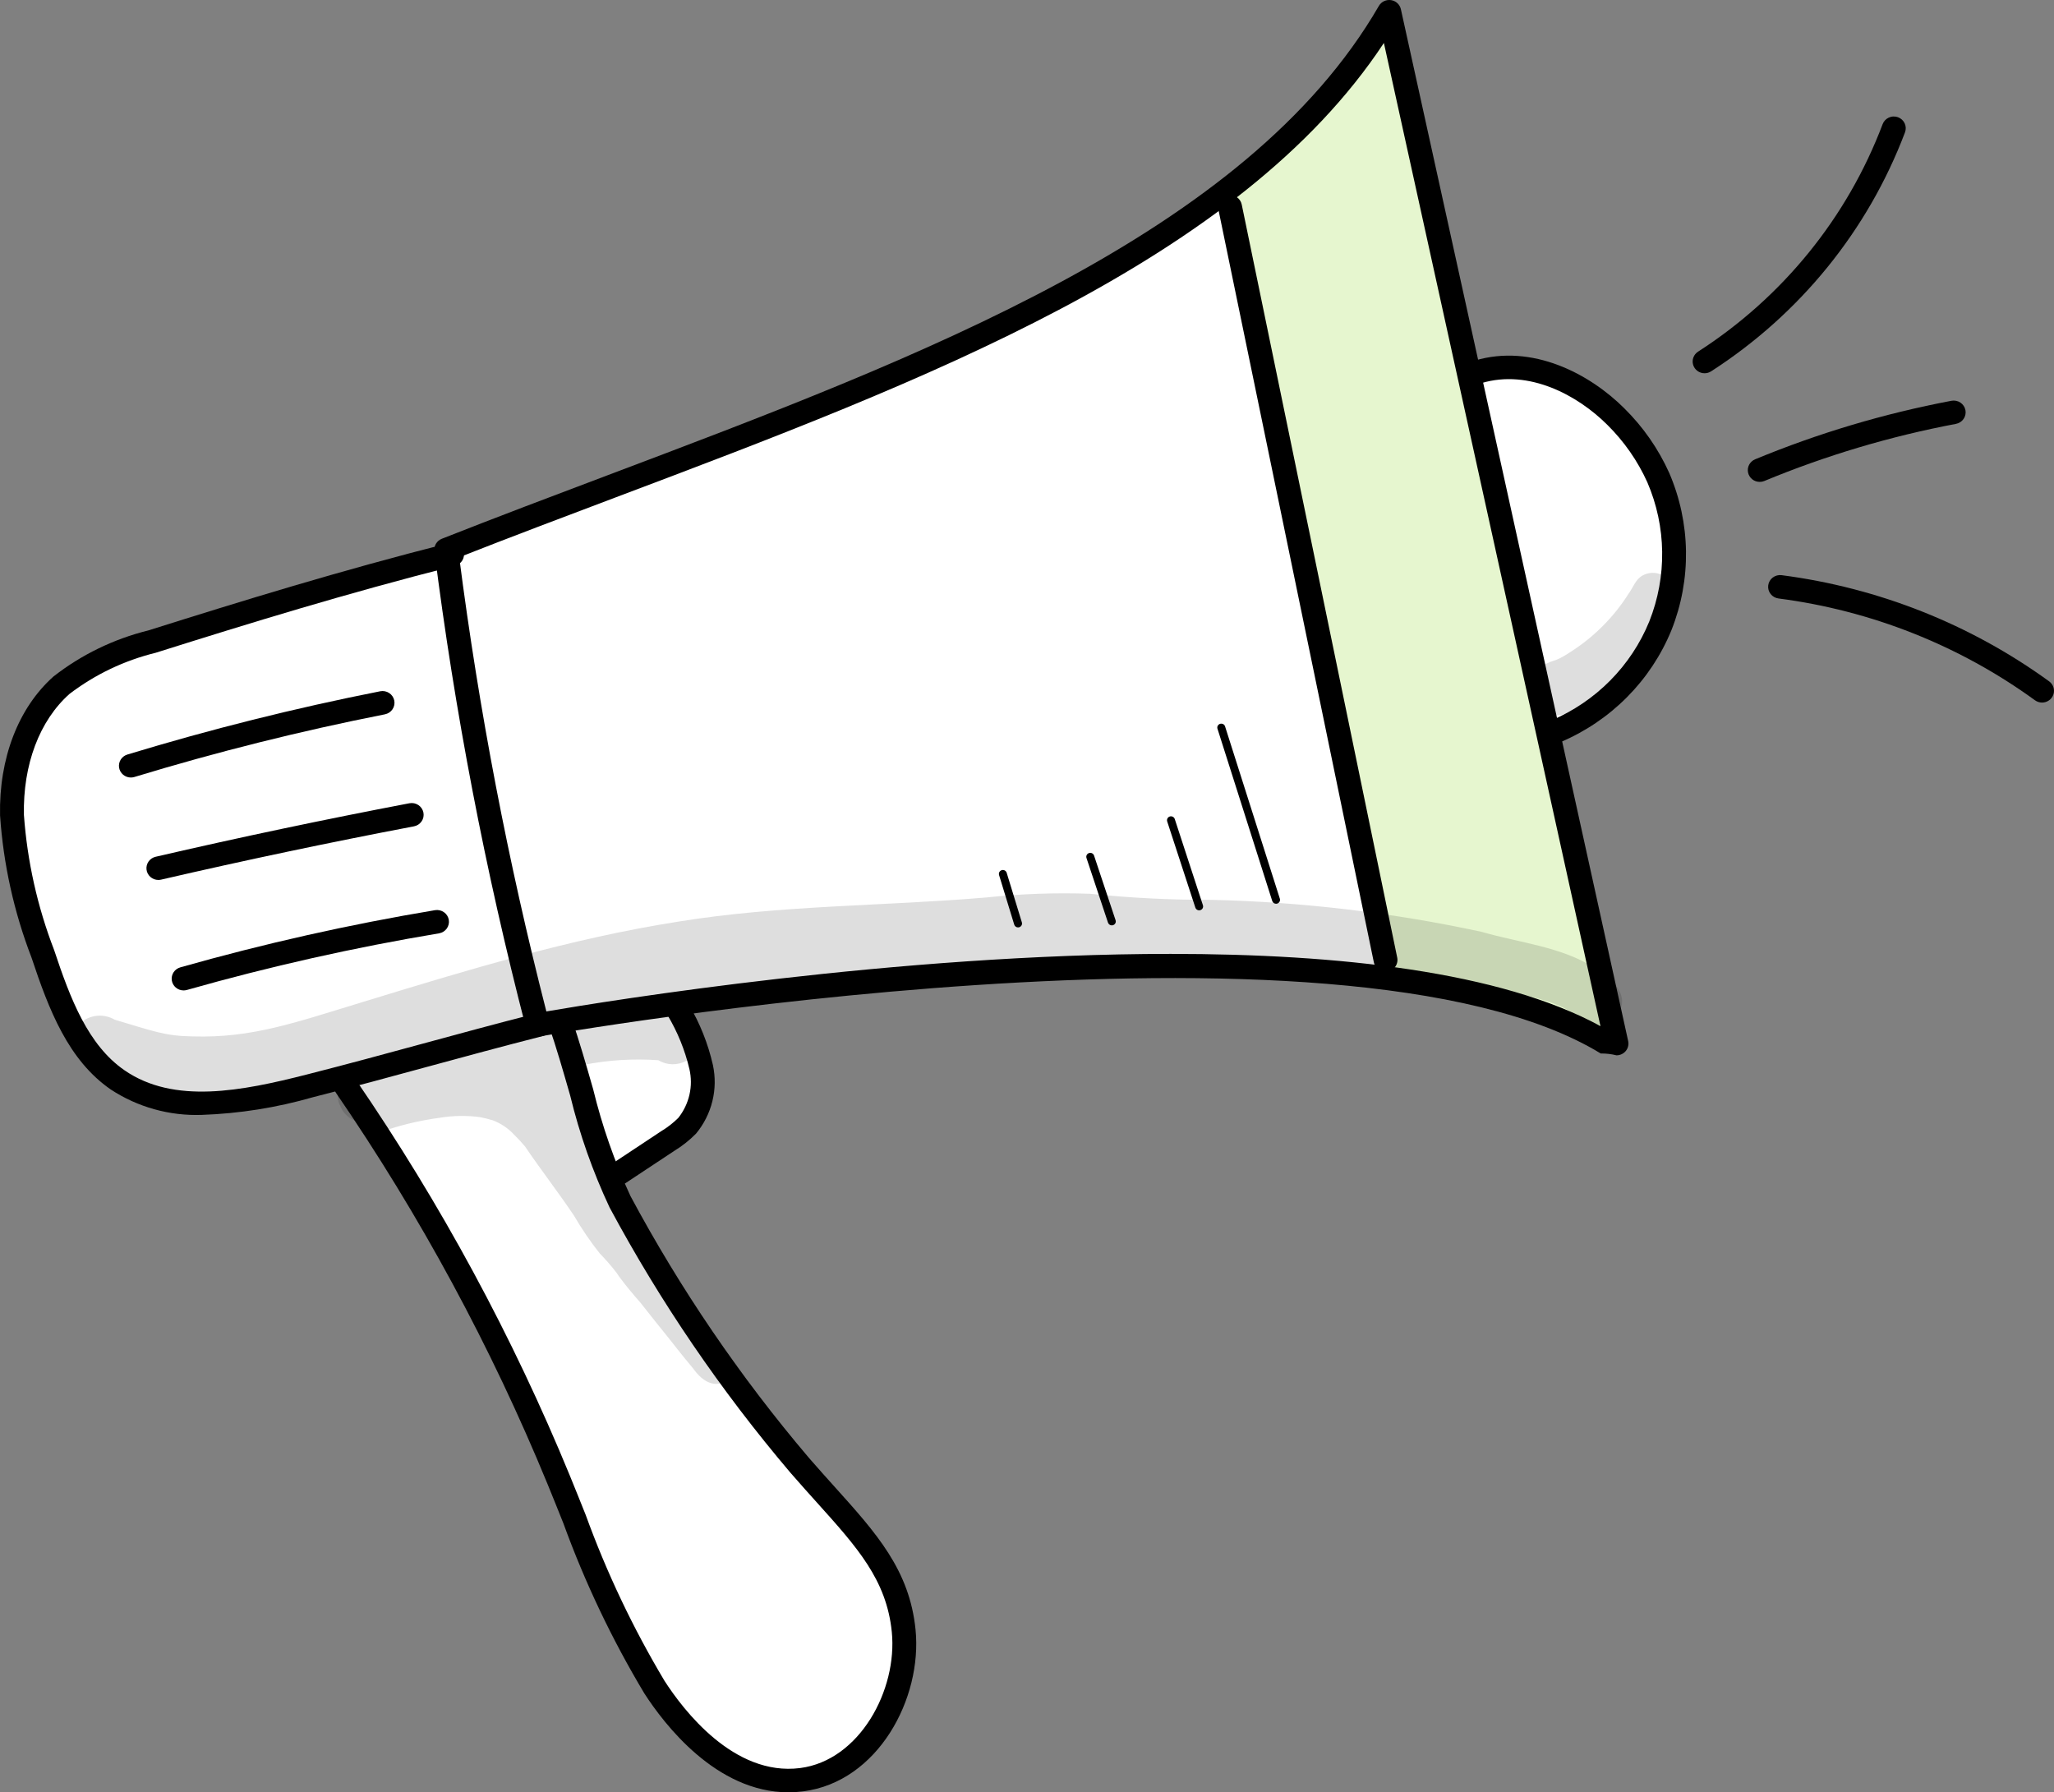 <?xml version="1.0" encoding="UTF-8"?> <svg xmlns="http://www.w3.org/2000/svg" width="102" height="89" viewBox="0 0 102 89" fill="none"><rect x="0" y="0" width="102" height="89" fill="#808080" stroke="none"/> <g clip-path="url(#clip0_368_2303)"> <path d="M17.272 53.928C21.796 61.091 25.77 68.578 29.159 76.325C30.952 80.424 32.81 84.87 36.66 87.226C37.476 87.774 38.428 88.093 39.415 88.147C40.148 88.119 40.864 87.918 41.501 87.561C42.139 87.204 42.681 86.702 43.081 86.096C43.869 84.875 44.331 83.477 44.425 82.032C44.578 80.928 44.493 79.805 44.174 78.736C43.794 77.772 43.264 76.873 42.604 76.069C38.288 70.282 33.341 64.841 30.332 58.184C31.296 57.803 32.211 57.313 33.06 56.724C33.914 56.127 34.531 55.257 34.805 54.262C35.152 52.746 34.394 51.219 33.771 49.753C45.499 47.939 57.396 47.406 69.243 48.164C67.617 42.846 66.522 37.387 65.43 31.938C63.948 24.544 62.465 17.15 60.695 10.081C52.044 15.986 42.154 19.841 32.362 23.645C25.635 26.259 18.888 28.879 11.889 30.671C8.156 31.627 3.992 32.58 1.81 35.712C0.509 37.77 0.032 40.23 0.471 42.615C0.917 44.976 1.679 47.269 2.737 49.432C3.532 51.238 4.536 53.215 6.478 54.074C10.043 54.814 13.73 54.764 17.272 53.928Z" fill="white"></path> <path d="M72.983 18.134C73.689 24.199 74.948 30.189 76.745 36.033C77.642 35.988 78.515 35.725 79.284 35.268C80.054 34.81 80.696 34.172 81.154 33.411C82.053 31.879 82.652 30.195 82.92 28.445C83.103 27.739 83.173 27.01 83.128 26.283C83.029 25.642 82.838 25.019 82.559 24.433C81.999 22.939 81.159 21.563 80.081 20.377C79.153 19.491 78.029 18.828 76.798 18.439C75.567 18.05 74.261 17.945 72.983 18.134Z" fill="white"></path> <path d="M68.84 48.678C66.203 35.576 63.565 22.474 60.957 9.177C64.179 7.133 66.898 4.409 68.917 1.202C68.917 1.202 80.02 51.83 80.074 51.635C76.658 49.694 72.784 48.674 68.84 48.678Z" fill="#E6F6CF"></path> <path d="M80.274 52.404C80.019 52.34 79.756 52.309 79.492 52.313C66.616 44.45 27.195 51.397 26.799 51.468C26.652 51.495 26.5 51.465 26.373 51.386C26.247 51.306 26.156 51.182 26.119 51.039C24.099 43.251 22.581 35.345 21.572 27.368C21.556 27.24 21.583 27.111 21.649 27C21.716 26.889 21.818 26.802 21.939 26.754C24.637 25.689 27.437 24.632 30.145 23.61C45.767 17.714 61.922 11.618 68.473 0.295C68.532 0.192 68.622 0.109 68.73 0.058C68.838 0.007 68.959 -0.011 69.078 0.006C69.197 0.024 69.307 0.077 69.394 0.158C69.481 0.239 69.542 0.344 69.567 0.459L80.854 51.697C80.873 51.782 80.872 51.87 80.851 51.955C80.831 52.04 80.791 52.119 80.736 52.187C80.68 52.255 80.61 52.309 80.53 52.347C80.45 52.384 80.363 52.404 80.274 52.404ZM58.126 47.367C66.457 47.367 74.5 48.245 79.477 50.952L68.723 2.133C61.546 13.01 45.808 18.949 30.57 24.7C28.008 25.667 25.363 26.665 22.805 27.671C23.784 35.268 25.229 42.8 27.132 50.225C30.2 49.698 44.546 47.367 58.126 47.367Z" fill="black"></path> <path d="M68.803 48.252C68.667 48.252 68.535 48.205 68.429 48.12C68.323 48.035 68.251 47.916 68.224 47.785L60.501 10.386C60.486 10.31 60.485 10.233 60.5 10.158C60.515 10.083 60.545 10.011 60.588 9.947C60.631 9.883 60.686 9.828 60.751 9.786C60.815 9.743 60.888 9.713 60.964 9.697C61.118 9.667 61.278 9.697 61.409 9.783C61.54 9.868 61.631 10.001 61.663 10.153L69.385 47.552C69.403 47.637 69.401 47.724 69.379 47.809C69.358 47.892 69.319 47.971 69.263 48.038C69.207 48.105 69.137 48.159 69.058 48.196C68.978 48.233 68.891 48.252 68.803 48.252V48.252Z" fill="black"></path> <path d="M77.257 36.901C77.12 36.901 76.988 36.855 76.882 36.769C76.776 36.684 76.703 36.565 76.676 36.432C76.649 36.3 76.67 36.163 76.734 36.044C76.799 35.924 76.903 35.831 77.029 35.779C79.249 34.837 81.001 33.068 81.902 30.86C82.788 28.633 82.754 26.153 81.806 23.951C81.326 22.886 80.651 21.918 79.815 21.093C78.349 19.631 75.94 18.319 73.574 19.022C73.423 19.067 73.261 19.051 73.122 18.978C72.984 18.905 72.88 18.781 72.835 18.633C72.789 18.485 72.805 18.325 72.88 18.189C72.954 18.052 73.08 17.95 73.23 17.906C76.102 17.05 78.95 18.569 80.659 20.274C81.597 21.2 82.354 22.288 82.892 23.483C83.964 25.971 84.004 28.774 83.003 31.291C81.982 33.791 79.998 35.791 77.485 36.856C77.413 36.886 77.335 36.901 77.257 36.901Z" fill="black"></path> <path d="M10.02 55.362C8.415 55.418 6.833 54.976 5.498 54.099C3.391 52.641 2.434 50.164 1.561 47.539C0.691 45.279 0.166 42.904 0.003 40.492C-0.057 37.659 0.91 35.144 2.658 33.591C4.043 32.509 5.647 31.73 7.362 31.306C12.101 29.814 16.81 28.359 22.307 26.964C22.458 26.927 22.619 26.95 22.753 27.029C22.888 27.107 22.985 27.235 23.024 27.384C23.063 27.534 23.041 27.692 22.962 27.825C22.883 27.957 22.753 28.054 22.602 28.094C17.137 29.481 12.445 30.93 7.723 32.417C6.171 32.798 4.717 33.493 3.452 34.457C1.96 35.783 1.135 37.974 1.188 40.468C1.353 42.764 1.858 45.024 2.688 47.176C3.495 49.607 4.37 51.892 6.179 53.144C8.637 54.846 12.002 54.181 15.238 53.356C17.273 52.837 19.135 52.331 20.936 51.84C22.741 51.349 24.608 50.84 26.653 50.319C26.729 50.299 26.808 50.294 26.885 50.304C26.963 50.314 27.038 50.339 27.106 50.378C27.173 50.417 27.233 50.469 27.28 50.53C27.327 50.592 27.362 50.662 27.381 50.736C27.401 50.811 27.405 50.889 27.394 50.965C27.383 51.041 27.357 51.115 27.317 51.181C27.277 51.248 27.224 51.305 27.161 51.351C27.098 51.397 27.026 51.431 26.95 51.449C24.915 51.968 23.053 52.475 21.252 52.965C19.447 53.457 17.58 53.965 15.535 54.486C13.741 55.002 11.888 55.297 10.02 55.362Z" fill="black"></path> <path d="M39.152 89C35.567 89 32.981 85.616 31.995 84.085C30.39 81.406 29.046 78.582 27.981 75.653C27.721 75.002 27.461 74.352 27.195 73.705C24.39 66.879 20.866 60.362 16.679 54.26C16.636 54.196 16.605 54.125 16.59 54.05C16.574 53.975 16.573 53.897 16.588 53.822C16.603 53.747 16.633 53.675 16.675 53.611C16.718 53.547 16.773 53.492 16.838 53.449C16.968 53.363 17.128 53.33 17.282 53.36C17.359 53.374 17.431 53.403 17.496 53.446C17.561 53.488 17.617 53.542 17.661 53.605C21.894 59.775 25.458 66.365 28.295 73.267C28.562 73.918 28.823 74.571 29.085 75.225C30.123 78.085 31.433 80.842 32.996 83.46C33.926 84.904 36.439 88.215 39.73 87.796C42.689 87.419 44.575 83.915 44.286 81.035C44.026 78.453 42.571 76.837 40.557 74.6C40.178 74.178 39.781 73.737 39.373 73.267L39.253 73.131C35.797 69.061 32.785 64.644 30.269 59.953C29.434 58.173 28.78 56.316 28.317 54.409C27.98 53.233 27.631 52.017 27.256 50.935C27.207 50.789 27.219 50.63 27.288 50.492C27.358 50.355 27.48 50.25 27.627 50.2C27.775 50.151 27.937 50.16 28.077 50.227C28.218 50.294 28.326 50.413 28.378 50.558C28.763 51.67 29.116 52.901 29.457 54.091C29.9 55.914 30.52 57.69 31.31 59.395C33.786 64.013 36.749 68.362 40.15 72.368L40.272 72.508C40.676 72.972 41.069 73.409 41.444 73.826C43.525 76.137 45.167 77.962 45.465 80.92C45.809 84.339 43.601 88.479 39.883 88.953C39.641 88.984 39.397 89 39.152 89Z" fill="black"></path> <path d="M30.748 58.84C30.621 58.84 30.497 58.8 30.395 58.726C30.293 58.651 30.218 58.547 30.181 58.427C30.144 58.308 30.147 58.179 30.189 58.062C30.232 57.944 30.311 57.843 30.417 57.773L32.826 56.177C33.138 55.99 33.426 55.766 33.684 55.511C33.953 55.172 34.142 54.778 34.238 54.358C34.333 53.938 34.332 53.502 34.235 53.083C34.013 52.142 33.647 51.241 33.149 50.409C33.08 50.272 33.068 50.114 33.116 49.969C33.164 49.823 33.268 49.703 33.406 49.632C33.544 49.561 33.704 49.547 33.852 49.591C34.001 49.635 34.126 49.735 34.2 49.869C34.756 50.807 35.161 51.823 35.402 52.882C35.53 53.477 35.522 54.092 35.376 54.682C35.231 55.273 34.953 55.823 34.563 56.294C34.241 56.62 33.88 56.906 33.488 57.146L31.078 58.741C30.98 58.806 30.866 58.84 30.748 58.84Z" fill="black"></path> <path d="M6.499 38.609C6.357 38.609 6.22 38.559 6.113 38.468C6.005 38.377 5.934 38.251 5.913 38.113C5.892 37.975 5.922 37.834 5.997 37.716C6.073 37.597 6.189 37.51 6.324 37.468C10.453 36.212 14.644 35.163 18.881 34.326C19.035 34.296 19.195 34.327 19.326 34.413C19.457 34.499 19.548 34.632 19.579 34.784C19.61 34.935 19.578 35.093 19.491 35.222C19.404 35.351 19.268 35.44 19.114 35.471C14.917 36.299 10.764 37.338 6.674 38.583C6.618 38.6 6.559 38.609 6.499 38.609Z" fill="black"></path> <path d="M7.864 43.695C7.719 43.695 7.579 43.643 7.47 43.547C7.362 43.452 7.292 43.321 7.276 43.179C7.259 43.037 7.296 42.894 7.38 42.776C7.463 42.659 7.588 42.577 7.729 42.544C11.89 41.581 16.131 40.687 20.332 39.887C20.409 39.873 20.487 39.873 20.564 39.888C20.64 39.904 20.712 39.934 20.777 39.976C20.841 40.019 20.896 40.074 20.939 40.138C20.982 40.202 21.012 40.274 21.027 40.349C21.041 40.424 21.041 40.502 21.026 40.577C21.01 40.652 20.98 40.723 20.936 40.787C20.892 40.85 20.837 40.904 20.772 40.947C20.707 40.989 20.634 41.018 20.558 41.033C16.371 41.83 12.146 42.72 8 43.68C7.956 43.69 7.91 43.695 7.864 43.695Z" fill="black"></path> <path d="M9.117 49.181C8.974 49.181 8.836 49.13 8.729 49.038C8.621 48.945 8.551 48.818 8.531 48.679C8.511 48.539 8.543 48.398 8.62 48.28C8.698 48.162 8.816 48.075 8.953 48.036C13.114 46.856 17.339 45.907 21.608 45.195C21.762 45.171 21.92 45.208 22.047 45.297C22.175 45.387 22.261 45.523 22.287 45.674C22.313 45.826 22.277 45.982 22.187 46.108C22.096 46.234 21.96 46.319 21.806 46.346C17.581 47.05 13.399 47.989 9.282 49.158C9.228 49.173 9.173 49.181 9.117 49.181Z" fill="black"></path> <path d="M84.648 18.535C84.52 18.535 84.396 18.494 84.293 18.419C84.191 18.343 84.116 18.237 84.08 18.117C84.043 17.996 84.048 17.867 84.092 17.749C84.137 17.63 84.219 17.53 84.326 17.461C88.528 14.757 91.739 10.799 93.489 6.167C93.516 6.095 93.557 6.029 93.61 5.972C93.663 5.916 93.727 5.87 93.798 5.838C93.869 5.806 93.945 5.787 94.023 5.785C94.102 5.782 94.179 5.794 94.253 5.821C94.326 5.848 94.393 5.889 94.45 5.941C94.507 5.993 94.553 6.057 94.585 6.127C94.618 6.197 94.635 6.272 94.638 6.349C94.64 6.426 94.627 6.502 94.6 6.574C92.76 11.441 89.385 15.6 84.97 18.441C84.874 18.502 84.762 18.535 84.648 18.535Z" fill="black"></path> <path d="M87.387 23.929C87.25 23.929 87.117 23.883 87.011 23.797C86.906 23.712 86.833 23.593 86.806 23.461C86.779 23.329 86.799 23.192 86.863 23.073C86.927 22.954 87.031 22.86 87.157 22.808C90.296 21.508 93.564 20.534 96.908 19.901C96.984 19.887 97.063 19.887 97.139 19.903C97.216 19.918 97.288 19.948 97.352 19.991C97.417 20.035 97.472 20.09 97.515 20.154C97.558 20.218 97.587 20.289 97.602 20.365C97.617 20.44 97.616 20.517 97.6 20.592C97.585 20.667 97.554 20.739 97.51 20.802C97.467 20.866 97.411 20.92 97.346 20.962C97.281 21.004 97.208 21.033 97.131 21.048C93.868 21.665 90.679 22.615 87.616 23.884C87.544 23.914 87.466 23.929 87.387 23.929Z" fill="black"></path> <path d="M101.407 34.887C101.28 34.887 101.157 34.847 101.055 34.773C97.312 32.055 92.93 30.316 88.32 29.718C88.164 29.698 88.022 29.618 87.927 29.495C87.831 29.373 87.788 29.218 87.809 29.064C87.829 28.911 87.91 28.771 88.035 28.677C88.16 28.583 88.317 28.541 88.473 28.561C93.283 29.185 97.854 30.999 101.759 33.834C101.859 33.907 101.934 34.009 101.972 34.127C102.01 34.244 102.009 34.37 101.97 34.486C101.931 34.603 101.856 34.705 101.754 34.776C101.653 34.849 101.532 34.887 101.407 34.887Z" fill="black"></path> <path d="M63.368 44.878C63.325 44.878 63.285 44.865 63.251 44.84C63.217 44.816 63.192 44.781 63.179 44.742L60.459 36.187C60.443 36.138 60.448 36.084 60.472 36.039C60.497 35.993 60.538 35.959 60.588 35.943C60.638 35.928 60.693 35.933 60.739 35.956C60.786 35.98 60.821 36.022 60.836 36.071L63.556 44.625C63.566 44.654 63.568 44.685 63.563 44.715C63.558 44.745 63.545 44.774 63.527 44.799C63.509 44.823 63.485 44.843 63.457 44.857C63.429 44.871 63.399 44.878 63.368 44.878H63.368Z" fill="black"></path> <path d="M59.548 45.205C59.506 45.205 59.465 45.192 59.431 45.167C59.398 45.143 59.373 45.109 59.36 45.07L57.961 40.788C57.946 40.739 57.951 40.686 57.975 40.641C57.999 40.595 58.04 40.561 58.089 40.545C58.139 40.529 58.193 40.533 58.239 40.557C58.285 40.58 58.321 40.62 58.337 40.669L59.736 44.95C59.744 44.975 59.747 45 59.745 45.026C59.743 45.051 59.736 45.076 59.724 45.099C59.712 45.122 59.696 45.142 59.676 45.158C59.656 45.175 59.633 45.187 59.608 45.195C59.589 45.202 59.568 45.205 59.548 45.205Z" fill="black"></path> <path d="M55.211 45.951C55.17 45.95 55.129 45.938 55.095 45.913C55.062 45.889 55.036 45.855 55.023 45.817L53.953 42.603C53.938 42.554 53.942 42.502 53.966 42.456C53.99 42.41 54.031 42.376 54.08 42.36C54.13 42.344 54.183 42.348 54.23 42.371C54.276 42.393 54.312 42.433 54.329 42.482L55.399 45.696C55.409 45.725 55.411 45.756 55.407 45.786C55.402 45.817 55.39 45.846 55.371 45.87C55.353 45.895 55.329 45.916 55.301 45.929C55.273 45.943 55.242 45.951 55.211 45.951Z" fill="black"></path> <path d="M50.555 46.052C50.513 46.052 50.472 46.039 50.438 46.014C50.404 45.989 50.379 45.954 50.366 45.914L49.613 43.452C49.606 43.428 49.603 43.402 49.606 43.377C49.608 43.351 49.616 43.327 49.628 43.304C49.64 43.282 49.657 43.262 49.677 43.245C49.697 43.229 49.72 43.217 49.745 43.21C49.77 43.202 49.796 43.2 49.822 43.202C49.848 43.205 49.873 43.212 49.896 43.224C49.918 43.237 49.939 43.253 49.955 43.273C49.971 43.292 49.984 43.315 49.991 43.34L50.745 45.802C50.752 45.826 50.755 45.852 50.752 45.877C50.75 45.903 50.742 45.927 50.73 45.95C50.717 45.972 50.7 45.992 50.68 46.008C50.66 46.025 50.637 46.037 50.612 46.044C50.594 46.05 50.575 46.052 50.555 46.052Z" fill="black"></path> <g opacity="0.129"> <path d="M83.093 29.318C83.07 29.154 83.007 28.998 82.908 28.864C82.81 28.73 82.68 28.622 82.529 28.549C82.378 28.476 82.212 28.44 82.044 28.446C81.876 28.451 81.712 28.497 81.566 28.579C81.214 28.773 81.101 29.177 80.873 29.482C80.147 30.632 79.174 31.611 78.024 32.352C76.962 33.056 77.272 32.589 76.305 33.265C76.078 33.494 75.942 33.796 75.923 34.116C75.904 34.436 76.004 34.752 76.202 35.005C76.401 35.259 76.686 35.434 77.005 35.497C77.324 35.56 77.656 35.508 77.939 35.349C80.26 34.34 81.036 33.01 82.256 31.431C82.57 30.97 82.816 30.468 82.986 29.939C83.093 29.75 83.131 29.531 83.093 29.318Z" fill="black"></path> </g> <g opacity="0.129"> <path d="M79.186 48.06C77.505 46.998 75.466 46.822 73.588 46.275C69.168 45.319 64.664 44.786 60.14 44.683C58.133 44.69 56.126 44.589 54.13 44.382C52.409 44.322 50.686 44.383 48.973 44.566C43.868 44.999 38.722 44.941 33.653 45.77C28.32 46.605 23.153 48.184 18.006 49.759C14.634 50.786 12.514 51.551 9.581 51.465C8.186 51.446 7.626 51.205 5.701 50.636C5.409 50.465 5.066 50.4 4.731 50.452C4.395 50.505 4.089 50.672 3.866 50.924C3.742 51.084 3.659 51.271 3.625 51.469C3.592 51.668 3.607 51.871 3.672 52.062C3.736 52.254 3.846 52.426 3.994 52.566C4.141 52.705 4.321 52.807 4.518 52.862C5.94 53.332 7.296 54.045 8.805 54.222C12.162 54.751 15.396 53.45 18.595 52.646C18.921 52.57 19.245 52.486 19.57 52.404C19.083 52.575 18.599 52.752 18.119 52.94C17.236 53.138 16.448 54.02 16.898 54.921C16.994 55.162 17.16 55.369 17.375 55.517C17.591 55.666 17.846 55.748 18.108 55.754C18.25 55.913 18.436 56.029 18.642 56.088C18.849 56.147 19.069 56.146 19.276 56.086C20.113 55.814 20.974 55.619 21.849 55.504C22.513 55.394 23.191 55.384 23.858 55.477C24.066 55.518 24.272 55.57 24.474 55.632C24.872 55.783 25.229 56.022 25.518 56.331C25.713 56.52 25.897 56.722 26.072 56.929C26.858 58.089 27.719 59.195 28.499 60.357C28.881 61.013 29.309 61.641 29.78 62.238C30.068 62.533 30.339 62.843 30.592 63.167C30.644 63.241 30.692 63.316 30.745 63.389C31.073 63.837 31.431 64.262 31.799 64.68C32.287 65.298 32.787 65.932 33.216 66.457C33.237 66.487 33.951 67.397 34.425 67.959C34.761 68.444 35.339 68.933 35.959 68.621C36.132 68.555 36.282 68.442 36.393 68.297C36.505 68.152 36.574 67.979 36.592 67.797C36.483 67.672 36.382 67.545 36.289 67.428C35.842 66.864 35.4 66.297 34.971 65.72C34.102 64.58 33.301 63.392 32.572 62.16C31.117 59.694 29.951 57.074 29.096 54.349C29.057 54.238 29.059 54.116 29.103 54.007C29.147 53.897 29.229 53.806 29.335 53.751C29.198 53.411 29.099 53.164 28.966 52.881C30.193 52.637 31.448 52.559 32.696 52.647C32.704 52.652 32.711 52.658 32.718 52.663C32.92 52.778 33.148 52.841 33.381 52.847C33.614 52.852 33.845 52.799 34.051 52.693C34.258 52.587 34.434 52.431 34.563 52.239C34.692 52.048 34.77 51.828 34.789 51.599C34.808 51.37 34.768 51.141 34.673 50.931C34.577 50.722 34.43 50.539 34.243 50.401C34.057 50.263 33.838 50.174 33.608 50.141C33.377 50.109 33.141 50.135 32.923 50.216L32.915 50.219C32.858 50.223 32.801 50.225 32.744 50.228C32.305 50.218 31.868 50.234 31.432 50.26C32.935 49.981 34.256 49.739 34.724 49.666C38.895 49.21 42.115 48.871 46.779 48.648C49.751 48.48 50.818 48.124 53.241 48.025C56.535 48.041 59.834 47.866 63.12 48.092C64.164 48.15 65.21 48.175 66.248 48.305C66.687 48.39 67.133 48.431 67.581 48.428C67.719 48.419 67.853 48.378 67.973 48.31C68.093 48.242 68.195 48.148 68.273 48.035C68.291 48.014 68.304 47.992 68.32 47.971C70.394 48.188 72.446 48.572 74.456 49.12C76.368 49.589 77.138 49.66 78.427 50.485C78.472 50.512 78.517 50.54 78.562 50.567C78.585 50.59 78.61 50.612 78.636 50.631C78.863 50.808 79.147 50.896 79.436 50.879C79.724 50.862 79.996 50.741 80.199 50.54C81.104 49.52 80.091 48.612 79.186 48.06ZM27.869 51.146C27.798 51.082 27.724 51.022 27.647 50.966L28.052 50.89C27.979 50.966 27.917 51.052 27.869 51.146Z" fill="black"></path> </g> </g> <defs> <clipPath id="clip0_368_2303"> <rect width="102" height="89" fill="white"></rect> </clipPath> </defs> </svg> 